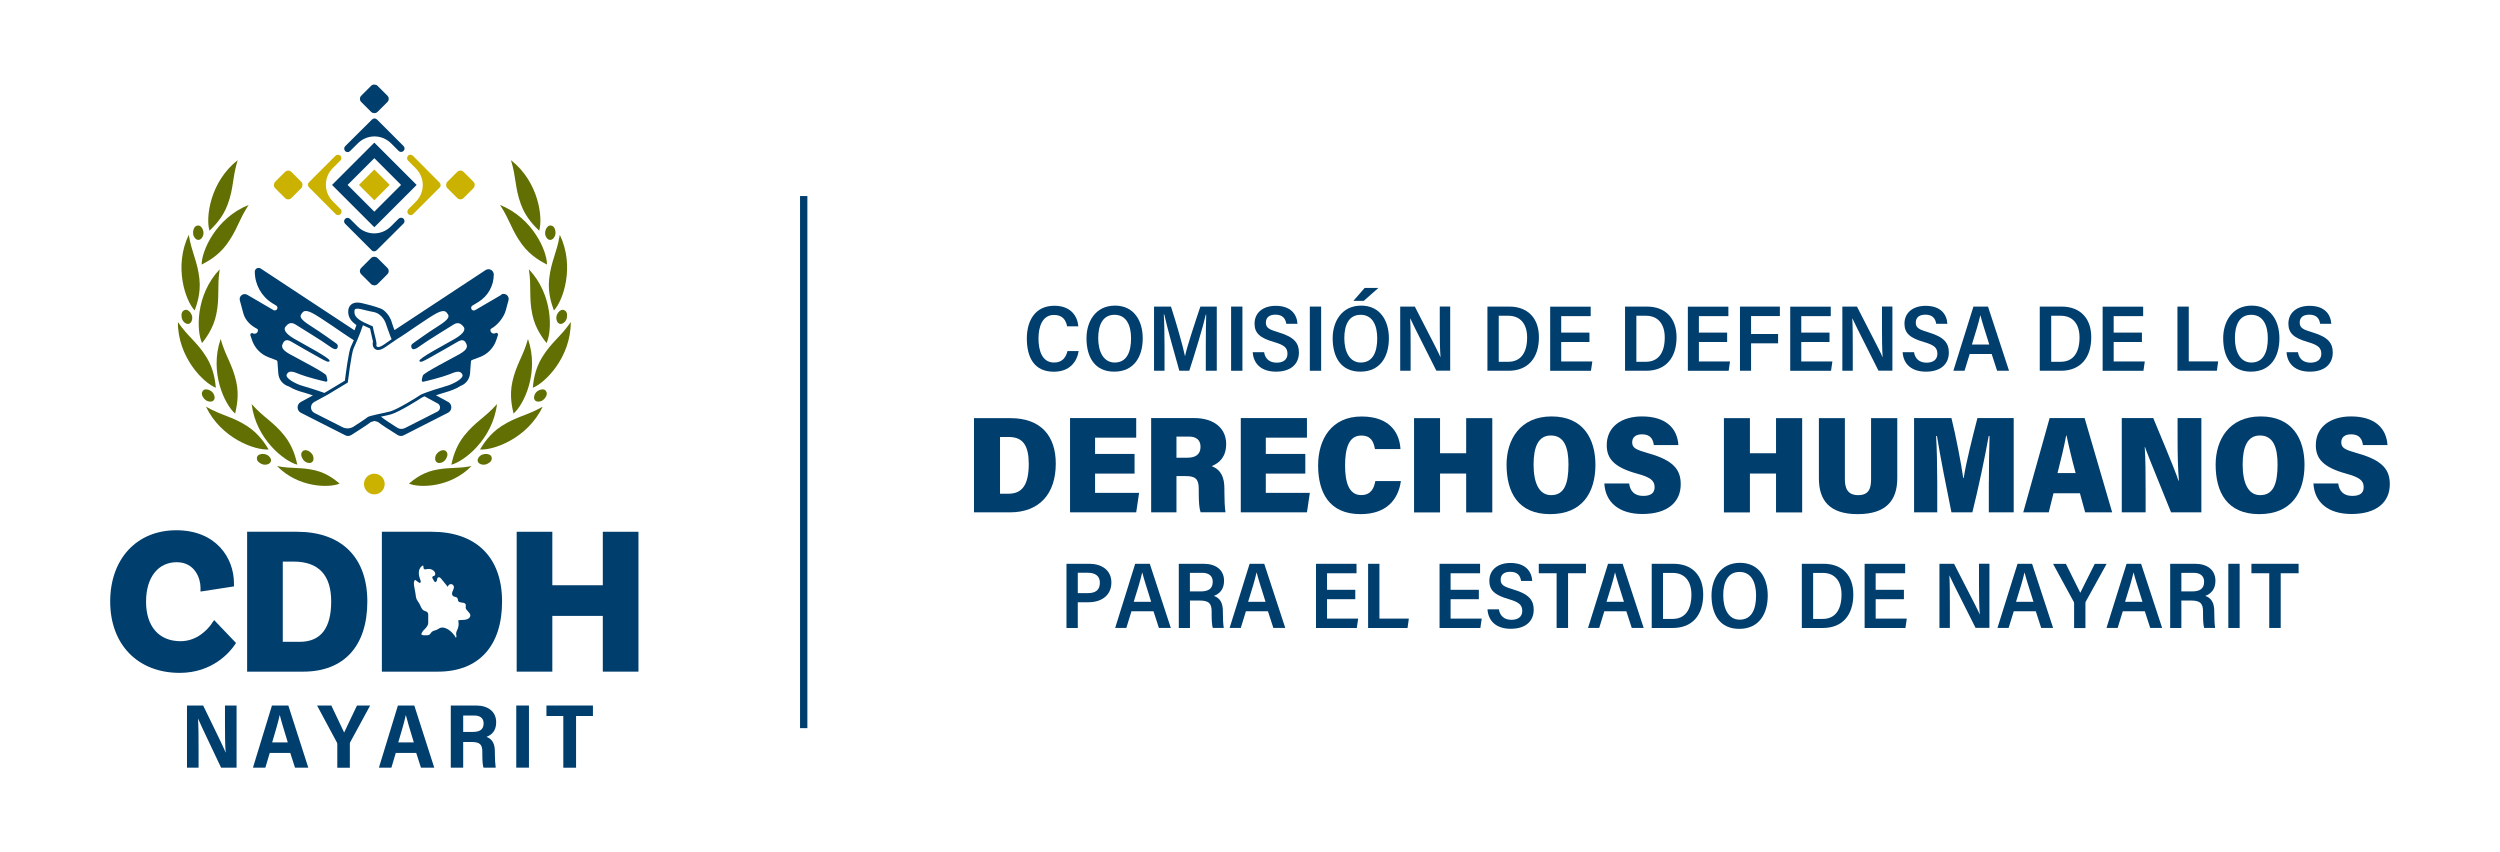 <?xml version="1.0" encoding="UTF-8"?>
<svg xmlns="http://www.w3.org/2000/svg" xmlns:i="http://ns.adobe.com/AdobeIllustrator/10.0/" id="Capa_1" version="1.1" viewBox="0 0 364.59 124.27">
  <defs>
    <style>
      .st0 {
        fill: #616f03;
      }

      .st1 {
        fill: #cbb200;
      }

      .st2 {
        fill: none;
        stroke: #003e6e;
        stroke-miterlimit: 10;
        stroke-width: 1.07px;
      }

      .st3 {
        fill: #003e6e;
      }
    </style>
  </defs>
  <g>
    <g>
      <path class="st3" d="M73.11,43l-3.82,2.23c-.17.1-.4.05-.51-.11-.13-.18-.08-.44.11-.55l.87-.53c1.4-.85,2.25-2.37,2.25-4h0c0-.62-.68-.99-1.2-.65-3.3,2.18-11.61,7.65-13.28,8.75-.14-.37-.27-.72-.37-1.05,0-.03-.01-.05-.02-.08-.13-.48-.49-1.19-1.13-1.72-.15-.13-.33-.23-.51-.3-.93-.36-2.18-.66-2.75-.79-.23-.05-.44-.08-.64-.08-.9,0-1.27.61-1.32,1.13-.08.93.35,1.58,1.19,2.15-.09.26-.18.51-.28.77-1.59-1.04-10.61-6.99-13.68-9.01-.37-.24-.86.02-.86.46h0c0,1.89.98,3.64,2.59,4.62l.53.32c.19.12.24.37.11.55-.12.16-.34.21-.51.11l-3.82-2.23c-.57-.33-1.26.19-1.08.83l.51,1.88c.28,1.02,1.06,1.77,2,2.25.08.04.13.12.13.21.01.37-.38.62-.72.46l-.04-.02c-.2-.1-.41.09-.34.3l.24.72c.39,1.14,1.27,2.05,2.4,2.48l1.14.43c.09.03.15.12.16.21l.13,1.73c.06.84.61,1.56,1.4,1.84l.14.05c.74.45,1.55.7,1.56.7.48.13,1.24.37,1.95.6l-1.75.95c-.19.11-.36.27-.43.48-.16.45.04.92.43,1.11l6.46,3.28c.13.06.27.1.4.1.17,0,.33-.05.48-.14,1.09-.69,2.42-1.54,2.85-1.89.1-.04.3-.1.53-.16.23.06.43.11.53.16.42.35,1.76,1.21,2.85,1.89.14.09.31.14.48.14.14,0,.28-.03.4-.1l6.43-3.27c.2-.1.37-.26.45-.47.18-.44-.01-.92-.4-1.13l-1.78-.97c.72-.23,1.47-.46,1.95-.6.01,0,.9-.28,1.67-.77.77-.29,1.3-1,1.36-1.83l.13-1.73c0-.1.07-.18.16-.21l1.14-.43c1.13-.42,2.01-1.33,2.4-2.48l.24-.72c.07-.21-.14-.4-.34-.3l-.04.02c-.34.17-.73-.09-.72-.47,0-.09.07-.16.14-.21.89-.47,1.83-1.65,2.09-2.61l.41-1.51c.17-.64-.52-1.16-1.08-.83M51.69,45.32c.06-.67,1.28-.08,2.73.17,1.45.25,1.87,1.76,1.87,1.76,0,0,.44,1.28.66,1.84,0,0,0,0,0-.01.06.14.11.27.16.39-.53.36-1.03.71-1.03.72-.15.1-.6.42-.92.42-.11,0-.18-.03-.25-.12-.01-.01-.02-.03-.03-.05.04-.16.04-.34,0-.56h0s0,0,0,0c-.08-.51-.31-1.21-.52-2.29,0,0,0,0,0,0-.08-.03-.15-.06-.22-.09h0c-.38-.16-.71-.31-1.01-.46,0,0-.01,0-.02,0-1.33-.68-1.46-1.16-1.41-1.7M43.95,56.22c-.59-.17-2.46-1.01-2.12-1.65.34-.64,1.05-.33,1.94.03.89.36,3.24.96,3.75,1.06.38.07.17-.54.06-.91-.11-.37-4.03-2.39-5.39-3.14-1.36-.75-1.06-1.28-.93-1.54.12-.26.41-.72,1.18-.27.77.45,2.85,1.65,4.21,2.4.95.52,1.3.7,1.42.43.17-.37-3.78-2.41-5.2-3.25-1.42-.84-1.5-1.41-1.23-1.74.27-.33.7-.8,1.45-.32.75.48,4.02,2.47,4.78,3.05.76.58,1.12.64,1.28.45.16-.19.2-.52-.12-.74-.32-.22-2.03-1.48-3.72-2.55-1.69-1.06-1.57-1.43-1.35-1.75.22-.32.43-.7,1.54-.15,1.11.54,4.9,3.24,5.24,3.43.14.08.48.3.86.56-.23.53-.4.9-.44.98-.31.65-.73,3.85-.86,4.91l-2.75,1.65-.25.14c-1.05-.39-2.89-.95-3.35-1.08M63.82,58.83c.48.26.47.94-.02,1.19l-4.75,2.41c-.36.18-.78.16-1.11-.05-.75-.48-2.04-1.31-2.24-1.51-.03-.03-.09-.07-.18-.1.05-.01.1-.02.14-.03.51-.11.99-.21,1.36-.31,1.09-.3,4.08-2.15,4.5-2.45.06-.04.2-.1.39-.18l1.9,1.03ZM67.06,51.62c-1.36.75-5.28,2.77-5.39,3.14-.11.37-.32.98.06.91.51-.1,2.86-.7,3.75-1.06.89-.36,1.6-.67,1.94-.03.34.64-1.53,1.48-2.12,1.65-.59.17-3.6,1.08-4.03,1.39s-3.35,2.11-4.36,2.38c-1.01.28-3.08.6-3.35.87-.18.17-1.24.86-2,1.35-.49.31-1.1.34-1.61.08l-4.1-2.08c-.65-.33-.66-1.25-.02-1.6l1.95-1.06,2.94-1.77s.53-4.32.85-4.99c.2-.43.87-1.9,1.36-3.37.3.15.64.31,1.04.48.1.49.21.98.29,1.33.05.22.1.41.13.54,0,0,0,.02,0,.02-.07.41-.05.71.16.96.52.63,1.39.05,1.77-.22.39-.27,1.84-1.28,2.19-1.47.35-.19,4.13-2.88,5.24-3.43,1.11-.54,1.32-.17,1.54.15.22.32.33.69-1.36,1.75-1.69,1.06-3.4,2.33-3.72,2.55-.32.22-.28.55-.12.74.16.19.52.13,1.28-.45.76-.58,4.02-2.57,4.78-3.05.75-.48,1.18,0,1.45.32.27.33.19.9-1.23,1.74-1.42.84-5.37,2.88-5.2,3.25.12.27.48.09,1.42-.43,1.36-.75,3.44-1.95,4.21-2.4.77-.45,1.06,0,1.18.27.12.26.42.8-.93,1.54"></path>
      <g>
        <g>
          <path class="st0" d="M79.61,33.43c.18-.34.37-.57.72-.54.34.03.52.27.61.57.14.47.1.92-.24,1.3-.28.31-.68.3-.94-.03-.33-.42-.32-.89-.15-1.3"></path>
          <path class="st0" d="M65.82,67.77c1.88-.48,6.04-3.73,6.66-8.84-1.79,2.01-3.11,2.53-4.76,4.58-1.37,1.71-1.72,3.52-1.9,4.26Z"></path>
          <path class="st0" d="M59.65,70.53c1.52.65,6.04.6,9.11-2.56-2.26.44-3.43.11-5.61.64-1.82.45-2.99,1.5-3.5,1.91Z"></path>
          <path class="st0" d="M70,65.55c1.93.15,6.92-1.59,9.14-6.24-2.34,1.33-3.76,1.4-5.97,2.81-1.84,1.18-2.76,2.78-3.17,3.43Z"></path>
          <path class="st0" d="M74.89,60.31c1.48-1.25,3.8-5.99,2.11-10.87-.73,2.59-1.69,3.64-2.27,6.2-.48,2.13,0,3.91.16,4.67Z"></path>
          <path class="st0" d="M77.7,56.55c1.8-.7,5.55-4.43,5.54-9.58-1.53,2.21-2.79,2.89-4.17,5.12-1.15,1.86-1.28,3.7-1.37,4.46Z"></path>
          <path class="st0" d="M79.7,50.04c.83-1.75.98-7.03-2.57-10.77.41,2.66-.03,4.01.5,6.58.44,2.14,1.61,3.57,2.07,4.18Z"></path>
          <path class="st0" d="M80.78,45.28c1.33-1.41,3.09-6.39.86-11.04-.43,2.65-1.26,3.81-1.55,6.42-.24,2.18.44,3.89.69,4.62Z"></path>
          <path class="st0" d="M79.77,38.58c.02-1.94-2.06-6.79-6.85-8.69,1.48,2.24,1.66,3.66,3.22,5.77,1.3,1.76,2.96,2.56,3.64,2.93Z"></path>
          <path class="st0" d="M78.63,33.64c.57-1.85-.05-7.1-4.11-10.28.79,2.57.55,3.98,1.45,6.44.75,2.06,2.11,3.29,2.66,3.84Z"></path>
          <path class="st0" d="M81.42,45.56c.26-.29.5-.46.83-.34.32.11.44.39.45.7.02.49-.13.92-.56,1.2-.35.23-.74.12-.9-.26-.21-.49-.09-.94.18-1.3"></path>
          <path class="st0" d="M78.72,56.86c.37-.11.67-.13.88.14.21.26.17.56.02.84-.24.43-.59.71-1.1.73-.42.01-.69-.28-.63-.7.08-.53.42-.85.83-1.01"></path>
          <path class="st0" d="M70.96,66.2c.38.05.66.16.74.5.08.33-.08.58-.34.77-.4.29-.84.4-1.31.2-.38-.16-.51-.55-.28-.9.29-.45.74-.59,1.18-.57"></path>
          <path class="st0" d="M64.16,65.78c.35-.16.64-.21.89.03.25.23.24.53.13.83-.18.46-.49.79-1,.87-.41.07-.72-.19-.72-.61,0-.53.3-.89.69-1.11"></path>
        </g>
        <g>
          <path class="st0" d="M29.56,33.43c-.18-.34-.37-.57-.72-.54-.34.03-.52.27-.61.57-.14.47-.1.92.24,1.3.28.31.68.3.94-.03.33-.42.32-.89.15-1.3"></path>
          <path class="st0" d="M43.36,67.77c-1.88-.48-6.04-3.73-6.66-8.84,1.79,2.01,3.11,2.53,4.76,4.58,1.37,1.71,1.72,3.52,1.9,4.26Z"></path>
          <path class="st0" d="M49.52,70.53c-1.52.65-6.04.6-9.11-2.56,2.26.44,3.43.11,5.61.64,1.82.45,2.99,1.5,3.5,1.91Z"></path>
          <path class="st0" d="M39.18,65.55c-1.93.15-6.92-1.59-9.14-6.24,2.34,1.33,3.76,1.4,5.97,2.81,1.84,1.18,2.76,2.78,3.17,3.43Z"></path>
          <path class="st0" d="M34.29,60.31c-1.48-1.25-3.8-5.99-2.11-10.87.73,2.59,1.69,3.64,2.27,6.2.48,2.13,0,3.91-.16,4.67Z"></path>
          <path class="st0" d="M31.48,56.55c-1.8-.7-5.55-4.43-5.54-9.58,1.53,2.21,2.79,2.89,4.17,5.12,1.15,1.86,1.28,3.7,1.37,4.46Z"></path>
          <path class="st0" d="M29.47,50.04c-.83-1.75-.98-7.03,2.57-10.77-.41,2.66.03,4.01-.5,6.58-.44,2.14-1.61,3.57-2.07,4.18Z"></path>
          <path class="st0" d="M28.39,45.28c-1.33-1.41-3.09-6.39-.86-11.04.43,2.65,1.26,3.81,1.55,6.42.24,2.18-.44,3.89-.69,4.62Z"></path>
          <path class="st0" d="M29.41,38.58c-.02-1.94,2.06-6.79,6.85-8.69-1.48,2.24-1.66,3.66-3.22,5.77-1.3,1.76-2.96,2.56-3.64,2.93Z"></path>
          <path class="st0" d="M30.55,33.64c-.57-1.85.05-7.1,4.11-10.28-.79,2.57-.55,3.98-1.45,6.44-.75,2.06-2.11,3.29-2.66,3.84Z"></path>
          <path class="st0" d="M27.75,45.56c-.26-.29-.5-.46-.83-.34-.32.11-.44.39-.45.7-.02.49.13.92.56,1.2.35.23.74.12.9-.26.21-.49.09-.94-.18-1.3"></path>
          <path class="st0" d="M30.46,56.86c-.37-.11-.67-.13-.88.14-.21.26-.17.56-.02.84.24.43.59.71,1.1.73.42.01.69-.28.63-.7-.08-.53-.42-.85-.83-1.01"></path>
          <path class="st0" d="M38.22,66.2c-.38.05-.66.16-.74.5-.08.33.08.58.34.77.4.29.84.4,1.31.2.38-.16.51-.55.28-.9-.29-.45-.74-.59-1.18-.57"></path>
          <path class="st0" d="M45.02,65.78c-.35-.16-.64-.21-.89.03-.25.23-.24.53-.13.83.18.46.49.79,1,.87.41.07.72-.19.72-.61,0-.53-.3-.89-.69-1.11"></path>
        </g>
      </g>
      <g>
        <path class="st3" d="M54.56,36.66c-.13,0-.26-.05-.35-.15l-3.88-3.88c-.2-.2-.2-.51,0-.71.2-.2.51-.2.71,0l1.11,1.11c1.34,1.34,3.5,1.34,4.84,0l1.15-1.14c.2-.19.51-.19.71,0,.19.2.19.51,0,.71l-3.92,3.9c-.1.1-.22.15-.35.15Z"></path>
        <path class="st3" d="M50.69,22.18c-.13,0-.26-.05-.35-.15-.19-.2-.19-.51,0-.71l3.92-3.9c.2-.19.51-.19.71,0l3.88,3.88c.2.2.2.51,0,.71-.2.2-.51.2-.71,0l-1.11-1.11c-1.34-1.34-3.5-1.34-4.84,0l-1.15,1.14c-.1.1-.22.15-.35.15Z"></path>
        <path class="st1" d="M59.9,31.37c-.14,0-.28-.06-.38-.17-.17-.19-.14-.51.04-.7l1.09-1.09c1.34-1.34,1.34-3.5,0-4.84l-1.14-1.15c-.2-.2-.19-.52.01-.72s.52-.17.71.03l3.89,3.91c.19.2.19.51,0,.71l-3.88,3.88c-.1.1-.23.15-.35.15Z"></path>
        <rect class="st1" x="40.36" y="25.3" width="3.35" height="3.35" rx=".65" ry=".65" transform="translate(31.38 -21.82) rotate(45)"></rect>
        <rect class="st1" x="65.47" y="25.3" width="3.35" height="3.35" rx=".65" ry=".65" transform="translate(38.74 -39.58) rotate(45)"></rect>
        <rect class="st3" x="52.91" y="37.85" width="3.35" height="3.35" rx=".65" ry=".65" transform="translate(-11.96 50.18) rotate(-45)"></rect>
        <rect class="st3" x="52.91" y="12.74" width="3.35" height="3.35" rx=".65" ry=".65" transform="translate(5.8 42.82) rotate(-45)"></rect>
        <path class="st3" d="M54.59,33.14l-6.17-6.17,6.17-6.17,6.17,6.17-6.17,6.17ZM50.69,26.97l3.9,3.9,3.9-3.9-3.9-3.9-3.9,3.9Z"></path>
        <rect class="st1" x="53" y="25.38" width="3.17" height="3.17" transform="translate(35.06 -30.7) rotate(45)"></rect>
        <path class="st1" d="M49.3,31.37c-.13,0-.26-.05-.35-.15l-3.9-3.92c-.19-.2-.19-.51,0-.71l3.88-3.88c.2-.2.52-.19.72.01s.17.52-.03.71l-1.09,1.09c-1.34,1.34-1.34,3.5,0,4.84l1.14,1.15c.19.2.19.51,0,.71-.1.1-.22.15-.35.15Z"></path>
      </g>
      <circle class="st1" cx="54.59" cy="70.59" r="1.51"></circle>
    </g>
    <g>
      <g>
        <path class="st3" d="M30.86,90.97c-.54.76-2.07,2.54-4.53,2.54-3.15,0-5.03-2.15-5.03-5.76s1.8-5.76,4.47-5.76,3.47,2.4,3.47,3.68v.6l4.88-.75v-.45c0-3.73-2.63-7.74-8.41-7.74s-9.64,4.18-9.64,10.4,3.98,10.4,10.14,10.4c4.82,0,7.32-3.07,7.97-4.01l.24-.35-3.19-3.34-.36.51Z"></path>
        <path class="st3" d="M43.31,77.55h-7.27v20.4h8.18c5.94,0,9.35-3.73,9.35-10.23s-3.83-10.17-10.26-10.17ZM41.25,81.9h1.56c3.65,0,5.49,1.96,5.49,5.82s-1.5,5.88-4.59,5.88h-2.47v-11.69Z"></path>
        <polygon class="st3" points="87.91 77.55 87.91 85.35 80.55 85.35 80.55 77.55 75.35 77.55 75.35 97.95 80.55 97.95 80.55 89.82 87.91 89.82 87.91 97.95 93.11 97.95 93.11 77.55 87.91 77.55"></polygon>
        <path class="st3" d="M62.96,77.55h-7.27v20.4h8.18c5.94,0,9.35-3.73,9.35-10.23s-3.83-10.17-10.26-10.17ZM67.86,90.38c-.35.05-.71,0-1.04.1.11.41.08.84-.07,1.23-.1.24-.24.47-.23.73.01.2.11.44-.03.58-.26-.47-.63-.89-1.08-1.19-.38-.25-.87-.42-1.28-.23-.14.06-.26.17-.4.23-.24.12-.54.13-.74.31-.16.14-.25.37-.44.46-.12.05-.25.05-.38.04-.28-.02-.4.1-.74-.13.18-.56.45-.64.72-.99.1-.13.2-.26.25-.41.06-.16.06-.34.05-.51,0-.31,0-.62,0-.92,0-.11,0-.21-.06-.31-.11-.2-.38-.22-.58-.33-.35-.2-.45-.64-.64-.99-.12-.21-.28-.4-.39-.62-.12-.25-.15-.54-.18-.82-.08-.68-.47-1.8-.05-2.04.18.13.36.25.53.38.04.03.09.06.14.06.16,0,.16-.23.1-.39-.14-.38-.27-.78-.24-1.18.02-.41.24-.82.62-.98.11.14,0,.37.12.5.11.13.31.06.47.03.37-.08.77.04,1.03.32.17.19.24.53.03.65-.1.06-.24.06-.29.17-.05.09,0,.19.05.28l.21.35s.05.08.09.11c.13.08.28-.09.31-.25.03-.16.04-.35.18-.42.17-.08.34.07.45.21.32.39.64.78.96,1.18.02-.23.25-.43.48-.41.23.02.43.24.41.47-.02.38-.44.79-.21,1.18.16.27.58.15.73.42.09.15.02.33.16.47.09.09.24.11.36.14.22.04.58.02.67.29.05.14,0,.3,0,.46.03.44.65.67.68,1.12.02.35-.36.6-.71.64Z"></path>
      </g>
      <g>
        <path class="st3" d="M27.27,111.95v-9.06h2.36c2.69,5.52,3.12,6.42,3.26,6.85h.02c-.09-1.08-.1-2.56-.1-4.04v-2.81h1.69v9.06h-2.26c-2.89-6.07-3.21-6.8-3.35-7.14h-.01c.07,1.15.08,2.71.08,4.33v2.81h-1.68Z"></path>
        <path class="st3" d="M39.34,109.8l-.64,2.15h-1.81c.12-.35,2.64-8.66,2.77-9.06h2.39l2.91,9.06h-1.94l-.69-2.15h-2.99ZM41.97,108.27c-.56-1.84-.96-3.13-1.16-3.98h-.02c-.22,1.01-.63,2.42-1.1,3.98h2.28Z"></path>
        <path class="st3" d="M49.19,111.95v-3.42c0-.1-.02-.2-.08-.29l-2.87-5.35h2.08c.64,1.37,1.47,3.09,1.87,3.94.59-1.29,1.28-2.68,1.87-3.94h1.92l-2.89,5.32c-.05.09-.07.15-.07.28v3.47h-1.85Z"></path>
        <path class="st3" d="M57.72,109.8l-.64,2.15h-1.82c.12-.35,2.64-8.66,2.77-9.06h2.39l2.91,9.06h-1.94l-.69-2.15h-2.99ZM60.35,108.27c-.56-1.84-.95-3.13-1.16-3.98h-.01c-.22,1.01-.63,2.42-1.1,3.98h2.28Z"></path>
        <path class="st3" d="M67.55,108.21v3.74h-1.81v-9.06h3.69c1.71,0,2.93.85,2.93,2.45,0,1.24-.65,1.83-1.41,2.12.9.35,1.22,1.06,1.22,2.18v.24c0,.8.05,1.57.12,2.07h-1.78c-.13-.38-.17-.99-.17-2.1v-.24c0-1.04-.38-1.4-1.56-1.4h-1.23ZM67.55,106.74h1.38c.88,0,1.6-.24,1.6-1.24,0-.84-.61-1.15-1.35-1.15h-1.63v2.39Z"></path>
        <path class="st3" d="M77.14,102.89v9.06h-1.85v-9.06h1.85Z"></path>
        <path class="st3" d="M82.15,104.42h-2.46v-1.53h6.78v1.53h-2.46v7.54h-1.86v-7.54Z"></path>
      </g>
    </g>
  </g>
  <g>
    <path class="st3" d="M157.31,51.2c-.26,1.55-1.29,3.01-3.63,3.01-2.88,0-3.93-2.12-3.93-4.84s1.3-4.78,4.01-4.78c2.4,0,3.38,1.51,3.5,3h-1.63c-.2-.88-.61-1.66-1.93-1.66-1.65,0-2.25,1.65-2.25,3.43s.53,3.51,2.27,3.51c1.3,0,1.74-.85,1.96-1.67h1.63Z"></path>
    <path class="st3" d="M166.65,49.34c0,2.69-1.28,4.86-4.16,4.86s-4.04-2.17-4.04-4.88c0-2.35,1.26-4.75,4.16-4.75,2.74,0,4.04,2.18,4.04,4.76ZM160.16,49.33c0,1.98.79,3.54,2.4,3.54,1.73,0,2.39-1.49,2.39-3.53,0-1.87-.67-3.43-2.41-3.43s-2.38,1.52-2.38,3.41Z"></path>
    <path class="st3" d="M175.85,50.41c0-1.64.02-3.5.06-4.53h-.06c-.42,1.85-1.55,5.53-2.41,8.19h-1.45c-.64-2.24-1.79-6.35-2.2-8.22h-.07c.08,1.09.11,3.14.11,4.75v3.47h-1.53v-9.36h2.47c.78,2.39,1.76,5.84,2.04,7.21h.02c.2-1.11,1.42-4.81,2.23-7.21h2.39v9.36h-1.6v-3.66Z"></path>
    <path class="st3" d="M181.19,44.71v9.36h-1.65v-9.36h1.65Z"></path>
    <path class="st3" d="M184.35,51.35c.15.98.8,1.54,1.83,1.54s1.58-.5,1.58-1.29c0-.91-.5-1.29-1.96-1.72-2.1-.6-2.84-1.33-2.84-2.68,0-1.65,1.3-2.6,3.07-2.6,2.17,0,3.09,1.17,3.19,2.62h-1.63c-.13-.78-.53-1.33-1.59-1.33-.93,0-1.39.44-1.39,1.16,0,.76.47,1.01,1.86,1.42,2.36.7,2.96,1.63,2.96,2.95,0,1.54-1.03,2.78-3.35,2.78-2.01,0-3.27-1.03-3.39-2.84h1.64Z"></path>
    <path class="st3" d="M192.67,44.71v9.36h-1.65v-9.36h1.65Z"></path>
    <path class="st3" d="M202.55,49.34c0,2.69-1.28,4.86-4.16,4.86s-4.04-2.17-4.04-4.88c0-2.35,1.27-4.75,4.16-4.75,2.74,0,4.04,2.18,4.04,4.76ZM196.05,49.33c0,1.98.79,3.54,2.4,3.54,1.73,0,2.4-1.49,2.4-3.53,0-1.87-.67-3.43-2.42-3.43s-2.38,1.52-2.38,3.41ZM201.02,41.99l-2.14,1.89h-1.51l1.65-1.89h2.01Z"></path>
    <path class="st3" d="M204.2,54.07v-9.36h2.13c3.1,6.02,3.57,6.94,3.73,7.37h.02c-.09-1.16-.11-2.68-.11-4.21v-3.17h1.52v9.36h-2.02c-3.33-6.59-3.65-7.28-3.81-7.64h-.01c.07,1.19.07,2.79.07,4.47v3.18h-1.52Z"></path>
    <path class="st3" d="M216.91,44.71h3.19c2.68,0,4.33,1.66,4.33,4.47,0,3.05-1.62,4.89-4.43,4.89h-3.08v-9.36ZM218.57,52.76h1.39c1.82,0,2.75-1.32,2.75-3.54,0-1.93-.95-3.17-2.73-3.17h-1.41v6.71Z"></path>
    <path class="st3" d="M231.8,49.88h-4.12v2.83h4.54l-.2,1.37h-5.95v-9.36h5.91v1.38h-4.3v2.41h4.12v1.38Z"></path>
    <path class="st3" d="M236.98,44.71h3.19c2.68,0,4.33,1.66,4.33,4.47,0,3.05-1.62,4.89-4.43,4.89h-3.08v-9.36ZM238.64,52.76h1.39c1.82,0,2.75-1.32,2.75-3.54,0-1.93-.95-3.17-2.73-3.17h-1.41v6.71Z"></path>
    <path class="st3" d="M251.88,49.88h-4.12v2.83h4.54l-.2,1.37h-5.95v-9.36h5.91v1.38h-4.3v2.41h4.12v1.38Z"></path>
    <path class="st3" d="M253.75,44.71h5.82v1.38h-4.2v2.62h3.94v1.36h-3.94v4h-1.62v-9.36Z"></path>
    <path class="st3" d="M266.81,49.88h-4.12v2.83h4.54l-.2,1.37h-5.95v-9.36h5.91v1.38h-4.3v2.41h4.12v1.38Z"></path>
    <path class="st3" d="M268.68,54.07v-9.36h2.13c3.1,6.02,3.57,6.94,3.73,7.37h.02c-.09-1.16-.1-2.68-.1-4.21v-3.17h1.52v9.36h-2.03c-3.33-6.59-3.65-7.28-3.81-7.64h-.01c.07,1.19.07,2.79.07,4.47v3.18h-1.52Z"></path>
    <path class="st3" d="M279.13,51.35c.15.98.8,1.54,1.83,1.54s1.58-.5,1.58-1.29c0-.91-.5-1.29-1.96-1.72-2.1-.6-2.84-1.33-2.84-2.68,0-1.65,1.3-2.6,3.07-2.6,2.17,0,3.09,1.17,3.19,2.62h-1.63c-.13-.78-.53-1.33-1.59-1.33-.93,0-1.39.44-1.39,1.16,0,.76.47,1.01,1.86,1.42,2.36.7,2.96,1.63,2.96,2.95,0,1.54-1.03,2.78-3.35,2.78-2.01,0-3.27-1.03-3.39-2.84h1.64Z"></path>
    <path class="st3" d="M287.25,51.63l-.75,2.44h-1.63c.31-.91,2.58-8.33,2.93-9.36h2.12l3.07,9.36h-1.74l-.79-2.44h-3.21ZM290.11,50.25c-.65-2.07-1.09-3.43-1.29-4.26h-.02c-.24,1.06-.68,2.52-1.23,4.26h2.54Z"></path>
    <path class="st3" d="M297.47,44.71h3.18c2.68,0,4.33,1.66,4.33,4.47,0,3.05-1.62,4.89-4.43,4.89h-3.08v-9.36ZM299.13,52.76h1.39c1.82,0,2.75-1.32,2.75-3.54,0-1.93-.95-3.17-2.73-3.17h-1.4v6.71Z"></path>
    <path class="st3" d="M312.37,49.88h-4.12v2.83h4.54l-.2,1.37h-5.95v-9.36h5.91v1.38h-4.3v2.41h4.12v1.38Z"></path>
    <path class="st3" d="M317.55,44.71h1.65v7.99h4.29l-.19,1.37h-5.75v-9.36Z"></path>
    <path class="st3" d="M332.42,49.34c0,2.69-1.28,4.86-4.16,4.86s-4.04-2.17-4.04-4.88c0-2.35,1.27-4.75,4.16-4.75,2.74,0,4.04,2.18,4.04,4.76ZM325.93,49.33c0,1.98.79,3.54,2.4,3.54,1.73,0,2.4-1.49,2.4-3.53,0-1.87-.67-3.43-2.42-3.43s-2.38,1.52-2.38,3.41Z"></path>
    <path class="st3" d="M335.12,51.35c.15.98.8,1.54,1.83,1.54s1.58-.5,1.58-1.29c0-.91-.51-1.29-1.96-1.72-2.1-.6-2.84-1.33-2.84-2.68,0-1.65,1.3-2.6,3.07-2.6,2.17,0,3.08,1.17,3.19,2.62h-1.63c-.12-.78-.53-1.33-1.59-1.33-.93,0-1.39.44-1.39,1.16,0,.76.47,1.01,1.86,1.42,2.36.7,2.96,1.63,2.96,2.95,0,1.54-1.03,2.78-3.35,2.78-2.01,0-3.27-1.03-3.39-2.84h1.64Z"></path>
  </g>
  <g>
    <path class="st3" d="M155.53,82.22h3.34c1.75,0,3.21.9,3.21,2.73s-1.38,2.88-3.37,2.88h-1.53v3.75h-1.65v-9.36ZM157.19,86.5h1.43c1.09,0,1.78-.39,1.78-1.53,0-1-.71-1.44-1.74-1.44h-1.48v2.96Z"></path>
    <path class="st3" d="M165.01,89.14l-.75,2.44h-1.63c.31-.91,2.58-8.33,2.92-9.36h2.13l3.07,9.36h-1.74l-.79-2.44h-3.21ZM167.88,87.76c-.65-2.07-1.09-3.43-1.29-4.26h-.02c-.24,1.06-.68,2.52-1.23,4.26h2.54Z"></path>
    <path class="st3" d="M173.54,87.58v4h-1.63v-9.36h3.64c1.73,0,2.96.86,2.96,2.49,0,1.3-.72,1.91-1.48,2.19.95.34,1.31,1.09,1.31,2.29v.22c0,.84.04,1.64.13,2.17h-1.6c-.13-.39-.17-1.1-.17-2.19v-.23c0-1.16-.42-1.58-1.75-1.58h-1.4ZM173.54,86.25h1.53c1.01,0,1.79-.28,1.79-1.41,0-.91-.64-1.3-1.53-1.3h-1.8v2.71Z"></path>
    <path class="st3" d="M181.7,89.14l-.75,2.44h-1.63c.31-.91,2.58-8.33,2.92-9.36h2.13l3.07,9.36h-1.74l-.79-2.44h-3.21ZM184.56,87.76c-.65-2.07-1.09-3.43-1.29-4.26h-.02c-.24,1.06-.68,2.52-1.23,4.26h2.54Z"></path>
    <path class="st3" d="M197.65,87.38h-4.12v2.83h4.54l-.2,1.37h-5.95v-9.36h5.91v1.38h-4.3v2.41h4.12v1.38Z"></path>
    <path class="st3" d="M199.52,82.22h1.65v7.99h4.29l-.19,1.37h-5.75v-9.36Z"></path>
    <path class="st3" d="M215.67,87.38h-4.12v2.83h4.54l-.2,1.37h-5.95v-9.36h5.91v1.38h-4.3v2.41h4.12v1.38Z"></path>
    <path class="st3" d="M218.59,88.85c.15.98.8,1.54,1.83,1.54s1.58-.5,1.58-1.29c0-.91-.51-1.29-1.96-1.72-2.1-.6-2.84-1.33-2.84-2.68,0-1.65,1.3-2.6,3.07-2.6,2.17,0,3.08,1.17,3.19,2.62h-1.63c-.12-.78-.53-1.33-1.59-1.33-.93,0-1.39.44-1.39,1.16,0,.76.47,1.01,1.86,1.42,2.36.7,2.96,1.63,2.96,2.95,0,1.54-1.03,2.78-3.35,2.78-2.01,0-3.27-1.03-3.39-2.84h1.64Z"></path>
    <path class="st3" d="M227.01,83.6h-2.6v-1.38h6.88v1.38h-2.61v7.98h-1.67v-7.98Z"></path>
    <path class="st3" d="M233.97,89.14l-.75,2.44h-1.63c.31-.91,2.58-8.33,2.92-9.36h2.13l3.07,9.36h-1.74l-.79-2.44h-3.21ZM236.83,87.76c-.65-2.07-1.09-3.43-1.29-4.26h-.02c-.24,1.06-.68,2.52-1.23,4.26h2.54Z"></path>
    <path class="st3" d="M240.87,82.22h3.19c2.68,0,4.33,1.66,4.33,4.47,0,3.05-1.62,4.89-4.43,4.89h-3.08v-9.36ZM242.53,90.26h1.39c1.82,0,2.75-1.32,2.75-3.54,0-1.93-.95-3.17-2.73-3.17h-1.41v6.71Z"></path>
    <path class="st3" d="M257.8,86.85c0,2.69-1.28,4.86-4.16,4.86s-4.04-2.17-4.04-4.88c0-2.35,1.26-4.75,4.16-4.75,2.74,0,4.04,2.18,4.04,4.76ZM251.31,86.83c0,1.98.79,3.54,2.4,3.54,1.73,0,2.39-1.49,2.39-3.53,0-1.87-.67-3.43-2.41-3.43s-2.38,1.52-2.38,3.41Z"></path>
    <path class="st3" d="M262.76,82.22h3.19c2.68,0,4.33,1.66,4.33,4.47,0,3.05-1.62,4.89-4.43,4.89h-3.08v-9.36ZM264.42,90.26h1.39c1.82,0,2.75-1.32,2.75-3.54,0-1.93-.95-3.17-2.73-3.17h-1.41v6.71Z"></path>
    <path class="st3" d="M277.66,87.38h-4.12v2.83h4.54l-.2,1.37h-5.95v-9.36h5.91v1.38h-4.3v2.41h4.12v1.38Z"></path>
    <path class="st3" d="M282.84,91.58v-9.36h2.13c3.1,6.02,3.57,6.94,3.73,7.37h.02c-.09-1.16-.11-2.68-.11-4.21v-3.17h1.52v9.36h-2.02c-3.33-6.59-3.65-7.28-3.81-7.64h-.01c.07,1.19.07,2.79.07,4.47v3.18h-1.52Z"></path>
    <path class="st3" d="M293.68,89.14l-.75,2.44h-1.63c.31-.91,2.58-8.33,2.93-9.36h2.12l3.07,9.36h-1.74l-.79-2.44h-3.21ZM296.55,87.76c-.65-2.07-1.09-3.43-1.29-4.26h-.02c-.24,1.06-.68,2.52-1.23,4.26h2.54Z"></path>
    <path class="st3" d="M302.48,91.58v-3.58c0-.1-.02-.2-.08-.28l-2.99-5.49h1.87c.7,1.43,1.7,3.39,2.1,4.22.65-1.34,1.45-2.87,2.11-4.22h1.73l-3.02,5.47c-.05.08-.07.15-.07.27v3.62h-1.65Z"></path>
    <path class="st3" d="M309.58,89.14l-.75,2.44h-1.63c.31-.91,2.58-8.33,2.93-9.36h2.12l3.07,9.36h-1.74l-.79-2.44h-3.21ZM312.45,87.76c-.65-2.07-1.09-3.43-1.29-4.26h-.02c-.24,1.06-.68,2.52-1.23,4.26h2.54Z"></path>
    <path class="st3" d="M318.12,87.58v4h-1.63v-9.36h3.64c1.73,0,2.96.86,2.96,2.49,0,1.3-.72,1.91-1.48,2.19.95.34,1.31,1.09,1.31,2.29v.22c0,.84.04,1.64.13,2.17h-1.6c-.13-.39-.17-1.1-.17-2.19v-.23c0-1.16-.42-1.58-1.75-1.58h-1.4ZM318.12,86.25h1.53c1.01,0,1.79-.28,1.79-1.41,0-.91-.64-1.3-1.53-1.3h-1.79v2.71Z"></path>
    <path class="st3" d="M326.62,82.22v9.36h-1.65v-9.36h1.65Z"></path>
    <path class="st3" d="M330.95,83.6h-2.61v-1.38h6.88v1.38h-2.61v7.98h-1.67v-7.98Z"></path>
  </g>
  <g>
    <path class="st3" d="M142.04,60.98h5.31c4.46,0,6.62,2.6,6.62,6.63,0,4.41-2.39,7.11-6.69,7.11h-5.24v-13.75ZM145.84,72h1.26c1.99,0,2.93-1.34,2.93-4.33,0-2.59-.78-3.94-2.89-3.94h-1.3v8.27Z"></path>
    <path class="st3" d="M165.46,69.07h-5.76v2.81h6.42l-.42,2.84h-9.65v-13.75h9.65v2.86h-6v2.37h5.76v2.86Z"></path>
    <path class="st3" d="M171.57,69.44v5.28h-3.69v-13.75h6.27c3.02,0,4.67,1.59,4.67,3.77,0,1.85-.94,2.77-2.12,3.24,1.43.55,1.86,1.71,1.86,3.29v.42c0,1.15.05,2.35.16,3.02h-3.63c-.2-.57-.27-1.45-.27-3.02v-.39c0-1.44-.47-1.87-1.93-1.87h-1.31ZM171.57,66.75h1.59c1.13,0,1.92-.43,1.92-1.59,0-1.08-.72-1.49-1.68-1.49h-1.83v3.08Z"></path>
    <path class="st3" d="M190.36,69.07h-5.76v2.81h6.42l-.42,2.84h-9.65v-13.75h9.65v2.86h-6v2.37h5.76v2.86Z"></path>
    <path class="st3" d="M204.3,70.16c-.38,2.71-2.12,4.82-5.88,4.82-4.64,0-6.19-3.24-6.19-7.1s1.98-7.14,6.33-7.14,5.57,2.64,5.68,4.75h-3.72c-.2-1.05-.54-1.97-2.02-1.97-1.77,0-2.34,1.83-2.34,4.35s.58,4.33,2.35,4.33c1.49,0,1.89-1.1,2.06-2.04h3.73Z"></path>
    <path class="st3" d="M206.22,60.98h3.79v5.12h3.81v-5.12h3.81v13.75h-3.81v-5.67h-3.81v5.67h-3.79v-13.75Z"></path>
    <path class="st3" d="M232.67,67.78c0,4.02-1.89,7.2-6.6,7.2s-6.36-3.21-6.36-7.22c0-3.58,1.92-7.03,6.57-7.03s6.39,3.32,6.39,7.04ZM223.65,67.75c0,2.64.78,4.46,2.56,4.46,1.93,0,2.53-1.68,2.53-4.47,0-2.42-.58-4.23-2.58-4.23-1.82,0-2.51,1.68-2.51,4.24Z"></path>
    <path class="st3" d="M237.59,70.52c.14,1.12.8,1.8,2.05,1.8s1.66-.53,1.66-1.28c0-.99-.66-1.44-2.53-1.96-3.42-.93-4.45-2.23-4.45-4.15,0-2.77,2.25-4.2,5.13-4.2,3.4,0,5.16,1.64,5.32,4.18h-3.58c-.11-.86-.5-1.57-1.72-1.57-.93,0-1.44.43-1.44,1.17,0,.85.61,1.1,2.45,1.62,3.63,1.03,4.63,2.41,4.63,4.49,0,2.62-1.94,4.34-5.59,4.34-3.4,0-5.4-1.7-5.55-4.45h3.62Z"></path>
    <path class="st3" d="M251.41,60.98h3.79v5.12h3.81v-5.12h3.81v13.75h-3.81v-5.67h-3.81v5.67h-3.79v-13.75Z"></path>
    <path class="st3" d="M269.05,60.98v8.91c0,1.21.33,2.32,1.94,2.32s1.88-1.06,1.88-2.32v-8.91h3.82v8.78c0,3.2-1.61,5.22-5.77,5.22s-5.66-2.04-5.66-5.23v-8.77h3.79Z"></path>
    <path class="st3" d="M290.05,70.27c0-2.13.04-5.05.1-6.68h-.13c-.52,2.97-1.49,7.56-2.38,11.13h-3.05c-.69-3.41-1.63-8.1-2.11-11.13h-.13c.11,1.61.17,4.42.17,6.79v4.34h-3.38v-13.75h5.45c.62,2.48,1.44,6.73,1.72,8.74h.07c.32-2.15,1.27-5.91,2-8.74h5.29v13.75h-3.63v-4.45Z"></path>
    <path class="st3" d="M299.47,71.94l-.69,2.78h-3.72l3.85-13.75h5.1l4.02,13.75h-3.94l-.76-2.78h-3.85ZM302.7,68.99c-.56-2.07-1.03-4.05-1.32-5.47h-.06c-.28,1.51-.75,3.51-1.26,5.47h2.64Z"></path>
    <path class="st3" d="M309.43,74.72v-13.75h4.59c2.91,6.96,3.5,8.54,3.67,9.12h.07c-.14-1.61-.19-3.96-.19-6.1v-3.02h3.47v13.75h-4.42c-3.17-7.78-3.63-9.02-3.8-9.53h-.04c.12,1.73.13,4.08.13,6.46v3.07h-3.46Z"></path>
    <path class="st3" d="M336.08,67.78c0,4.02-1.89,7.2-6.6,7.2s-6.36-3.21-6.36-7.22c0-3.58,1.92-7.03,6.57-7.03s6.39,3.32,6.39,7.04ZM327.06,67.75c0,2.64.78,4.46,2.56,4.46,1.93,0,2.53-1.68,2.53-4.47,0-2.42-.58-4.23-2.58-4.23-1.82,0-2.51,1.68-2.51,4.24Z"></path>
    <path class="st3" d="M341,70.52c.14,1.12.8,1.8,2.05,1.8s1.66-.53,1.66-1.28c0-.99-.66-1.44-2.53-1.96-3.42-.93-4.45-2.23-4.45-4.15,0-2.77,2.25-4.2,5.13-4.2,3.4,0,5.16,1.64,5.32,4.18h-3.58c-.11-.86-.5-1.57-1.72-1.57-.93,0-1.44.43-1.44,1.17,0,.85.61,1.1,2.45,1.62,3.63,1.03,4.63,2.41,4.63,4.49,0,2.62-1.94,4.34-5.59,4.34-3.4,0-5.4-1.7-5.55-4.45h3.62Z"></path>
  </g>
  <line class="st2" x1="117.21" y1="28.59" x2="117.21" y2="106.19"></line>
</svg>
